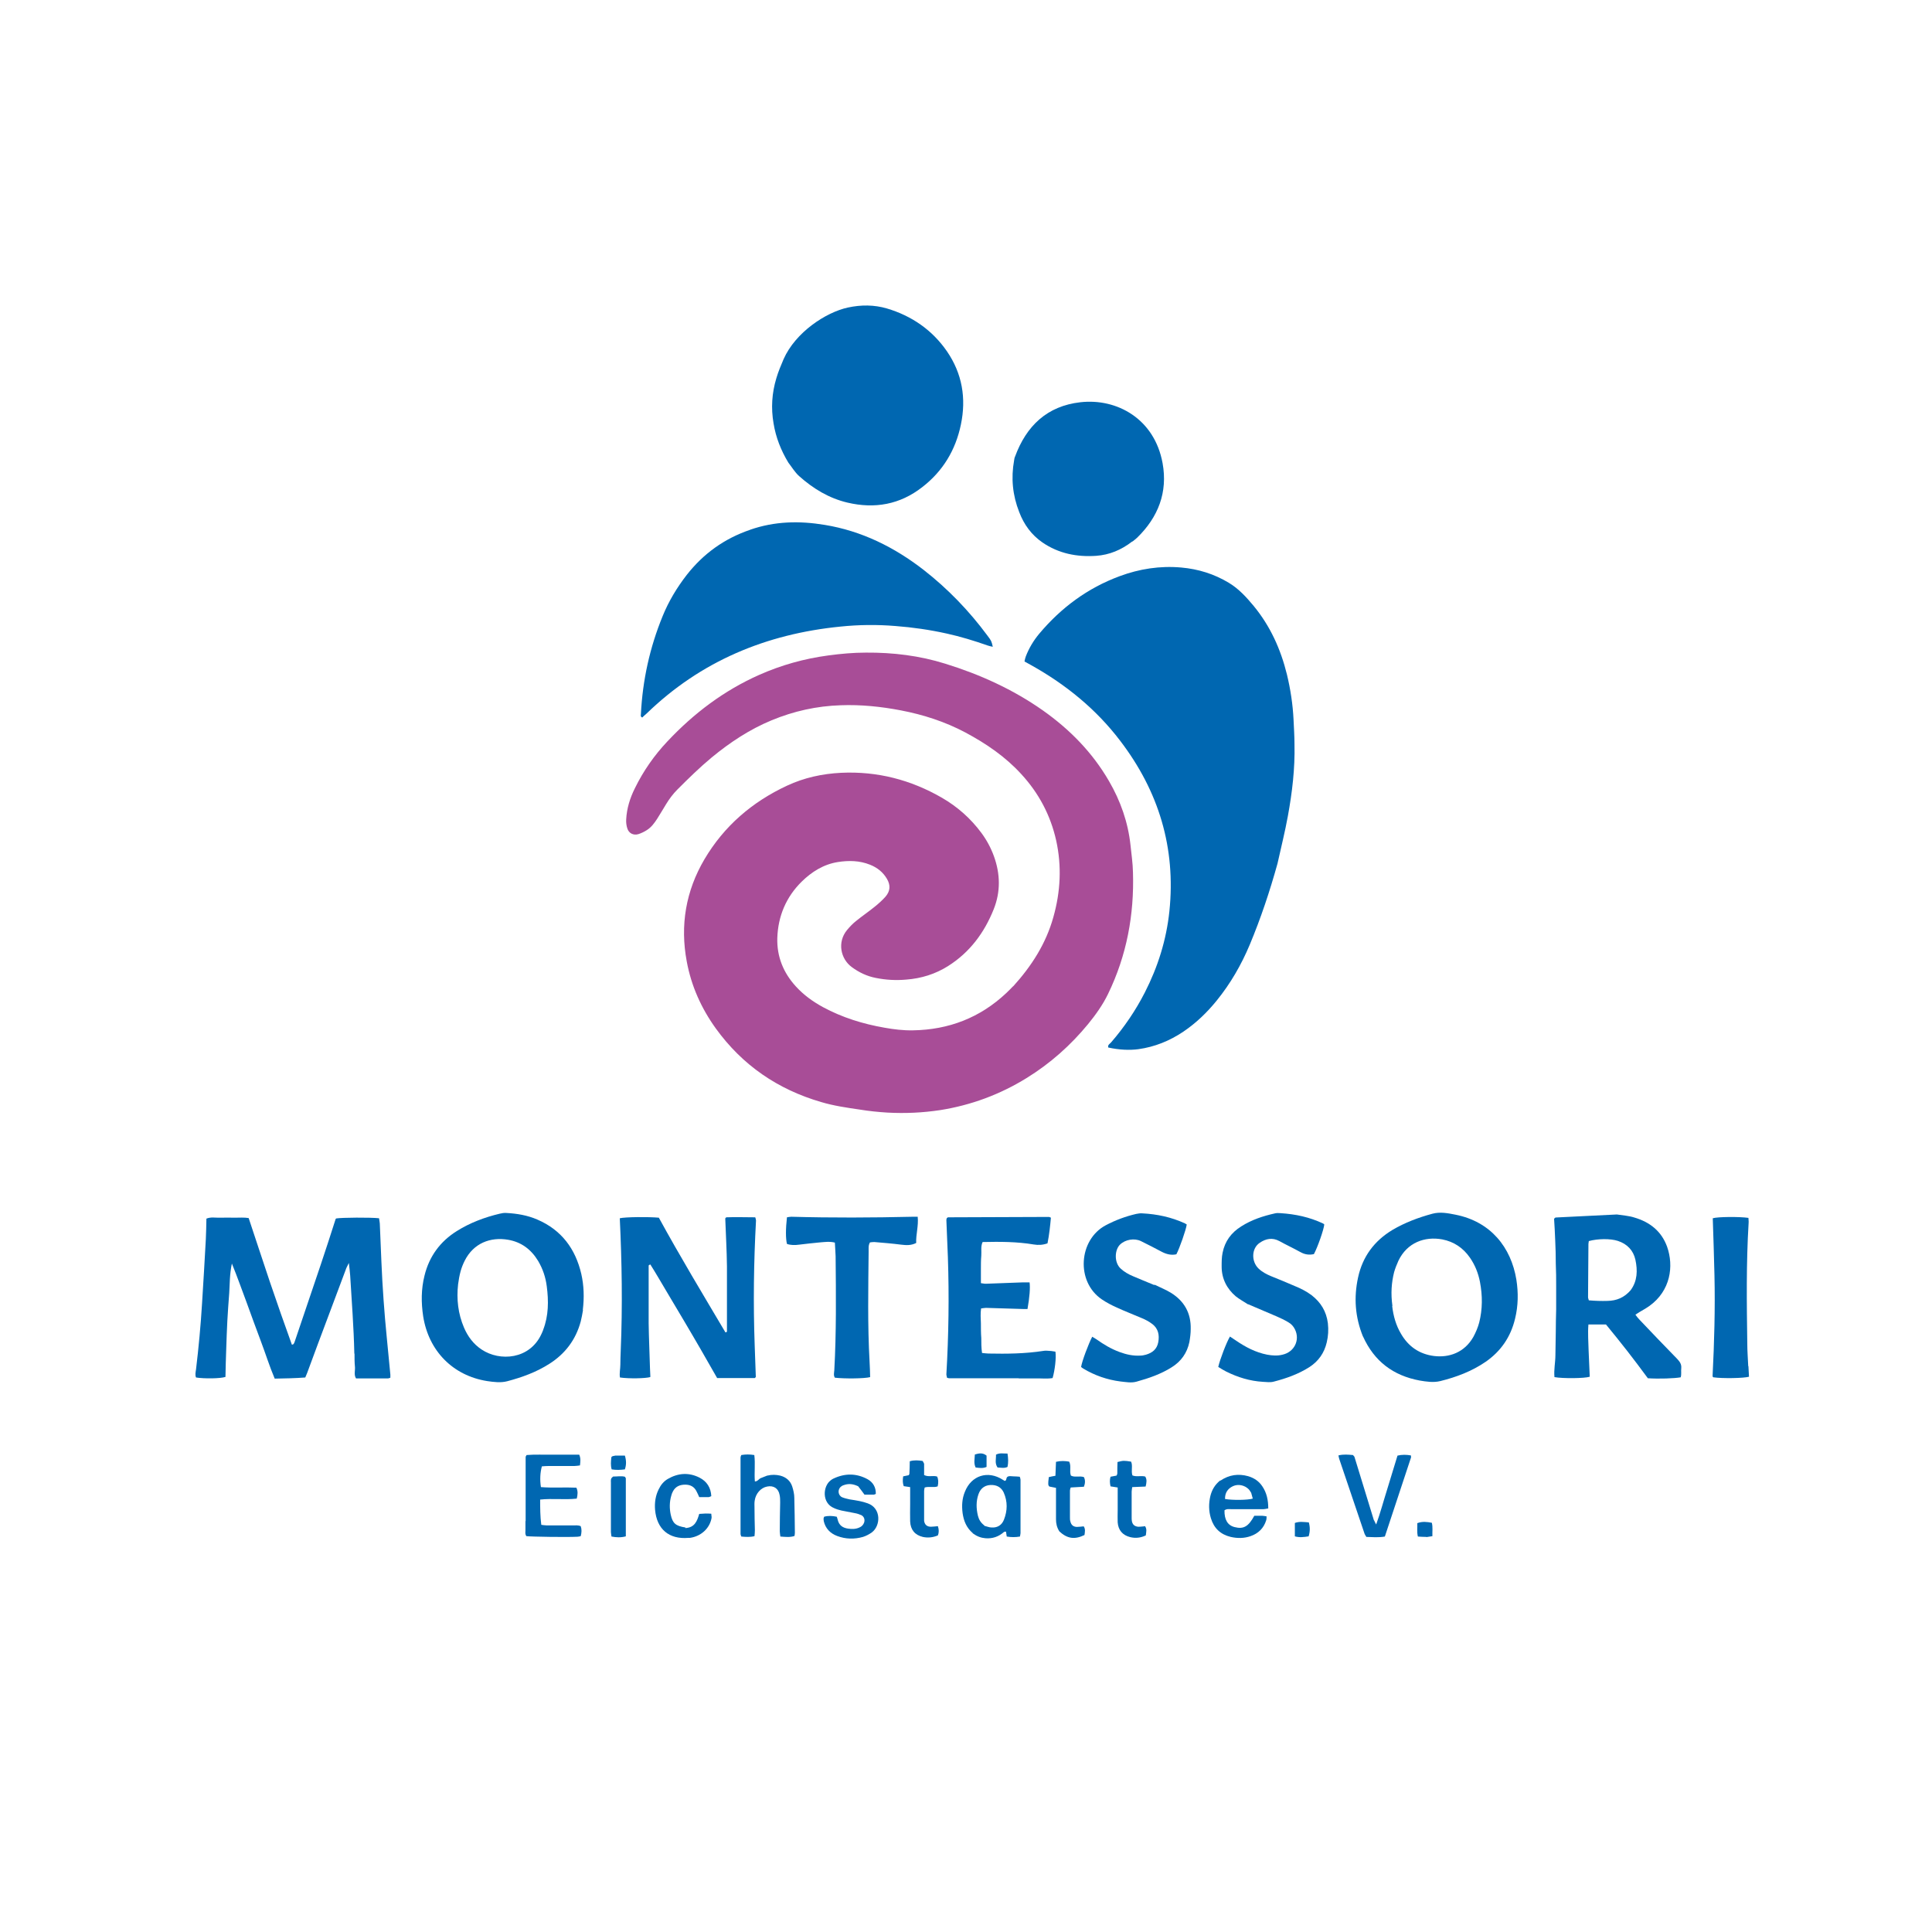<?xml version="1.0" encoding="UTF-8"?> <svg xmlns="http://www.w3.org/2000/svg" id="Layer_1" version="1.1" viewBox="0 0 1024 1024"><!-- Generator: Adobe Illustrator 29.1.0, SVG Export Plug-In . SVG Version: 2.1.0 Build 142) --><defs><style> .st0 { fill: none; } .st1 { fill: #0067b1; } .st2 { fill: #a84d97; } </style></defs><path class="st2" d="M536.9,522.9c9.9-10.9,17.5-22.8,21.4-36.8,3.8-13.4,4.5-27,1.5-40.6-3-13.4-9.2-25.1-18.5-35.2-8.4-9.2-18.5-16.1-29.5-22-10.9-5.8-22.4-9.5-34.4-11.8-10.5-2-21.1-3.1-31.8-2.7-12.7.4-24.9,3.1-36.7,8-11.6,4.8-22,11.7-31.6,19.6-6.4,5.3-12.4,11.2-18.3,17.1-2.3,2.3-4.3,5-6,7.8-1.6,2.6-3.1,5.2-4.7,7.7-1.5,2.3-3.1,4.5-5.5,6-1.4.9-2.9,1.6-4.4,2.1-2.6.8-5.1-.4-5.9-3-.5-1.5-.7-3.2-.6-4.8.3-5.8,2-11.3,4.6-16.5,4.5-9.2,10.3-17.5,17.3-24.9,13.9-14.8,29.9-26.9,48.6-35.2,11.7-5.2,23.9-8.6,36.6-10.3,6.7-.9,13.3-1.5,20-1.5,14.3-.1,28.4,1.6,42.1,5.9,18.4,5.7,35.8,13.6,51.6,24.7,14.3,10.1,26.3,22.3,35.1,37.5,6.1,10.5,10.1,21.8,11.4,34,.5,4.8,1.2,9.5,1.3,14.3.7,22.5-3.3,44.1-13.2,64.5-2.8,5.8-6.6,11.1-10.6,16-9.3,11.3-20.1,20.9-32.6,28.6-14.1,8.7-29.4,14.4-45.9,17-9.3,1.4-18.5,1.8-27.8,1.3-4.9-.3-9.8-.8-14.7-1.6-6.9-1-13.8-2-20.5-4-23-6.7-41.7-19.5-55.8-39-7.7-10.7-13-22.5-15.4-35.5-3.6-19.2-.5-37.4,9.4-54.2,10.4-17.6,25.3-30.4,43.8-39,9-4.2,18.6-6.3,28.6-6.8,19.2-.9,36.9,3.7,53.4,13.2,8.3,4.8,15.3,11,21,18.7,2.8,3.8,5,7.9,6.6,12.3,3.4,9.4,3.6,18.8-.1,28.1-5,12.5-12.7,22.9-24.3,30.2-6.7,4.2-14.1,6.5-22,7.1-5.5.5-10.9.2-16.3-.9-4.6-.9-8.8-2.9-12.6-5.7-6-4.4-7.8-13.2-2.6-19.6,1.5-1.8,3.1-3.5,4.9-4.9,3.2-2.6,6.6-4.9,9.8-7.5,2-1.6,4-3.4,5.7-5.3,2.6-3,2.8-6.1.8-9.5-2.1-3.6-5.2-6-9-7.5-5.5-2.2-11.2-2.3-17-1.4-7.6,1.2-13.9,5.2-19.2,10.4-8.2,8.1-12.5,18.2-12.9,29.8-.3,9.9,3.2,18.5,9.9,25.8,4.1,4.5,9,8,14.3,10.9,10.2,5.5,21.1,8.9,32.6,10.9,5,.9,10,1.5,15.1,1.4,19-.3,35.6-6.7,49.5-19.8,1.2-1.1,2.3-2.3,3.7-3.7Z"></path><path class="st1" d="M677.1,457.7c-4.1,14.8-8.9,29.1-14.7,43-4.5,10.7-10.2,20.6-17.5,29.6-5.1,6.3-10.9,11.9-17.7,16.5-7.3,4.9-15.2,8.1-23.9,9.3-4.5.6-10.1.4-15.9-.9-.4-1.4.8-1.9,1.5-2.7,7-8.1,13-16.9,17.9-26.5,6.9-13.5,11.4-27.8,13-43,3.5-33.7-5.7-63.7-26.1-90.4-12.7-16.7-28.7-29.7-46.9-39.9-1.2-.7-2.4-1.3-3.8-2.1.2-1,.4-1.9.7-2.7,1.7-4.4,4.1-8.4,7.1-12,11.6-13.8,25.6-24.2,42.6-30.5,10.5-3.9,21.4-5.6,32.7-4.6,9,.8,17.4,3.4,25.2,8.1,5.3,3.2,9.3,7.6,13.2,12.3,8.8,10.7,14.3,22.9,17.6,36.3,1.9,7.9,3.1,15.8,3.5,23.9.2,4.4.5,8.8.5,13.1.3,12.8-1.2,25.4-3.5,38-1.5,8.3-3.6,16.6-5.5,25.2Z"></path><path class="st1" d="M397.5,280.8c13.2-4.6,26.3-4.8,39.6-2.6,19.6,3.2,36.9,11.8,52.5,23.9,12.8,10,24,21.6,33.7,34.7,2.2,2.9,2.2,3,2.9,6-1-.2-1.9-.4-2.8-.7-7.1-2.5-14.3-4.7-21.6-6.3-9-2-18-3.3-27.2-4-9.7-.8-19.4-.7-29.1.3-39.4,3.9-74.1,18.3-102.8,46.1-.8.7-1.6,1.4-2.3,2.1-1.1-.5-.7-1.3-.7-1.9.9-17.9,4.7-35.2,11.5-51.8,3.2-7.9,7.6-15.2,12.8-21.9,8.8-11.2,19.8-19.2,33.6-23.9Z"></path><path class="st1" d="M417.9,245.3c-4-6.6-6.7-13.5-7.9-20.9-1.4-8.1-.9-16.1,1.5-24,1-3.4,2.4-6.7,3.8-10,6.3-14.3,22.5-24.9,34.1-27.4,7-1.5,13.9-1.5,20.7.5,13.1,3.9,24,11.4,31.8,22.7,8.1,11.8,10.3,24.9,7.4,38.8-2.8,13.5-9.5,24.7-20.5,33.2-11.8,9.2-25.1,11.6-39.6,8.2-9.8-2.3-18.2-7.4-25.7-14.1-2.2-2-3.8-4.7-5.8-7.3Z"></path><path class="st1" d="M600.1,287c-5.8,4.5-12.1,7.1-19.1,7.6-10.2.7-19.9-1.2-28.5-7.1-5.8-4-9.8-9.5-12.3-16.1-3.5-8.9-4.4-18-2.7-27.4.1-.7.2-1.4.5-2,6-16.3,17-26.8,34.6-28.8,19.3-2.2,39.3,8.7,43.6,32.3,2.8,15.4-2.3,28.6-13.5,39.5-.7.7-1.5,1.2-2.4,2Z"></path><path class="st1" d="M187.8,717.4c-.3-14.1-1.4-27.7-2.2-41.4-.1-1.9-.4-3.8-.7-6.6-.9,1.8-1.4,2.7-1.7,3.7-4.9,13.1-9.8,26.1-14.7,39.2-1.9,5.1-3.8,10.3-5.7,15.4-.3.8-.6,1.5-1,2.4-5.3.4-10.6.5-16.2.6-2.8-6.6-4.9-13.4-7.4-20-2.6-6.8-5-13.6-7.5-20.4-2.5-6.6-4.8-13.3-7.8-20.6-1.2,5.7-1.1,10.7-1.4,15.6-.4,4.9-.7,9.8-1,14.7-.3,5.1-.4,10.1-.6,15.2-.2,4.9-.3,9.8-.4,14.6-2.8.9-11.2,1-15.6.3-.6-1.4-.2-2.9,0-4.3,1.4-11.7,2.5-23.4,3.2-35.1.7-11.3,1.4-22.7,2-34,.2-3.5.2-7.1.3-10.8,2.4-1,4.9-.4,7.3-.5,2.6-.1,5.2,0,7.8,0,2.4,0,4.9-.2,7.3.2,3.8,11.4,7.5,22.7,11.3,34,3.8,11.1,7.6,22.1,11.6,33.1.5-.1.6-.1.7-.2.1,0,.2-.2.3-.3.2-.4.4-.7.5-1.1,4.6-13.6,9.2-27.2,13.8-40.8,2.7-8,5.3-16.1,7.9-24.2,0-.1.2-.2.3-.3,3-.5,18-.6,22.7-.1.1.8.3,1.7.4,2.7.6,13.5,1,27.1,2,40.6.9,13.2,2.4,26.4,3.6,39.6,0,.5,0,1.1,0,1.6-.5.2-.9.4-1.3.4-5.6,0-11.2,0-16.9,0-1.3-2.1-.3-4.3-.6-6.5-.2-2-.2-4.1-.2-6.6Z"></path><path class="st1" d="M329,715.8c1-23.7.6-46.9-.5-70.1,2.9-.7,15.1-.8,20.7-.3,11.2,20.5,23.4,40.7,35.3,60.8.4-.1.5-.1.6-.2,0,0,.2-.2.2-.3,0-11.5,0-23,0-34.5-.1-8.5-.6-17-.9-25.4,0-.1.2-.2.5-.6,4.9-.2,10.1,0,15.4,0,.2.7.4,1.2.4,1.7-1.2,22-1.5,44.1-.7,66.1.2,5.6.4,11.2.6,16.8-.2.2-.4.6-.6.6-6.6,0-13.1,0-19.9,0-2.9-5-5.8-10.1-8.7-15.2-3-5.1-5.9-10.2-8.9-15.2-2.9-4.9-5.9-9.9-8.8-14.8-3-5-5.9-10.1-9-15-.4.2-.6.2-.7.3,0,0-.1.2-.2.3,0,.1,0,.3,0,.4,0,10,0,20,0,30,.1,7.9.5,15.9.7,23.8,0,1.5.2,3,.2,4.5,0,.1,0,.3-.1.4-2.6.7-11.1.9-16,.2-.4-2.2.2-4.5.2-6.8,0-2.3.1-4.7.2-7.4Z"></path><path class="st1" d="M722.4,708.4c-4.2-10.4-4.9-20.7-2.6-31.3,2.4-11.1,8.6-19.4,18.2-25.2,6.6-3.9,13.8-6.6,21.2-8.6,4.1-1.1,8.2-.3,12.2.5,18.8,3.7,29.5,17.4,32.3,34.4,1.1,7,1,13.9-.7,20.8-2.3,9.6-7.5,17.2-15.6,22.8-7.3,5-15.5,8.1-24,10.2-3.7.9-7.4.3-11-.3-13.9-2.6-24-10.1-30-23.4M737.9,692.3c.6,5.2,2,10.2,4.7,14.7,3.9,6.7,9.7,10.7,17.4,11.7,8,1,16.2-1.8,20.9-10.1,1.3-2.4,2.4-5,3.1-7.6,1.8-7.1,1.8-14.3.4-21.6-.9-4.6-2.6-8.9-5.3-12.8-3.6-5.2-8.5-8.5-14.7-9.7-9.3-1.7-18.6,1.7-23.2,11.3-.9,2-1.7,4-2.3,6.1-1.4,5.6-1.8,11.3-.9,17.8Z"></path><path class="st1" d="M309,694.4c-.4,2.2-.7,4.1-1.2,6-2.6,9.7-8.3,17.2-16.7,22.5-6.9,4.4-14.4,7.1-22.3,9.2-3.5.9-7.1.4-10.6-.1-18.2-2.9-31-16-33.9-34.3-1.1-7.3-1.1-14.4.7-21.6,2.5-10.2,8.3-18.1,17.1-23.6,7-4.4,14.7-7.3,22.7-9.2,1.2-.3,2.4-.5,3.6-.4,5.6.3,11.1,1.2,16.4,3.5,12.8,5.5,20.2,15.5,23.3,28.8,1.4,6.2,1.6,12.5.8,19.1M287.9,704.8c2.9-7.5,2.9-15.3,1.9-23-.6-4.8-2.1-9.3-4.6-13.5-3.7-6.1-8.9-10-15.9-11.2-9.4-1.6-18.3,1.8-23,11.1-.9,1.8-1.7,3.8-2.2,5.7-.6,2.2-1,4.5-1.3,6.8-.9,7.9,0,15.6,3.1,22.9,2,4.7,5,8.8,9.4,11.7,9.6,6.4,25.5,5.3,31.7-8.3.2-.5.5-1,.9-2.1Z"></path><path class="st1" d="M857,643.7c3.3.5,6.4.7,9.2,1.6,8.2,2.4,14.4,7.2,17.4,15.5,3.6,10.2,1.9,23.3-9.4,31.4-1.7,1.2-3.5,2.2-5.2,3.2-.7.4-1.3.8-2.2,1.4.8,1.1,1.4,1.9,2.2,2.7,6.6,6.9,13.2,13.9,19.9,20.7,1.4,1.5,2.4,2.8,2.2,5-.2,1.6.2,3.2-.3,4.8-3.2.6-11.6.9-17.4.5-3.5-4.7-7.1-9.6-10.8-14.3-3.7-4.8-7.5-9.4-11.4-14.2h-9.3c-.4,4.7,0,9.3.1,13.9.2,4.6.4,9.3.6,13.8-2.8.9-14.2,1-18.7.2-.4-3.9.5-7.8.5-11.7,0-4.1.2-8.2.2-12.3,0-4,.1-7.9.2-11.9,0-4.1,0-8.2,0-12.3,0-4,0-7.9-.2-11.9,0-4.1-.1-8.2-.3-12.3-.1-3.9-.4-7.9-.6-11.5.4-.4.4-.5.6-.6.1,0,.2-.1.4-.1,10.7-.5,21.3-1.1,32.3-1.6M864.3,683.8c3.6-4.9,3.7-10.5,2.5-16.1-1.1-5-4.4-8.4-9.3-10-4-1.3-10.7-1.2-15.4.1,0,.5-.2,1-.2,1.5,0,9.4-.2,18.9-.2,28.3,0,.5.3,1,.4,1.6,3.4.3,6.7.4,9.9.3,4.7-.1,8.8-1.6,12.4-5.8Z"></path><path class="st1" d="M539.9,730.5c-12.6,0-24.8,0-36.9,0-.3,0-.5-.1-1.1-.3,0-.5-.3-1.1-.3-1.8,1.2-20.6,1.5-41.3.8-62-.2-6.6-.6-13.1-.8-19.7,0-.4.1-.8.2-1,.2-.2.3-.3.4-.4.1,0,.3-.1.4-.1,17.8,0,35.6-.2,53.4-.2.2,0,.5.2,1,.4-.4,4.5-.9,9.1-1.8,13.6-2.5.9-4.9,1-7.3.6-8.9-1.5-18-1.5-27.1-1.3-1.1,2.4-.5,4.9-.7,7.3-.2,2.3-.2,4.6-.2,7,0,2.5,0,4.9,0,7.5,1.1.1,2,.4,2.9.3,6.3-.2,12.6-.5,18.9-.7,1.3,0,2.7,0,4,0,.4,2.8,0,7.9-1.1,14.1-.7,0-1.5,0-2.3,0-6.6-.2-13.1-.4-19.7-.6-.8,0-1.6.2-2.6.3-.4,2.7-.2,5.3-.1,7.9,0,2.6,0,5.2.2,7.8,0,2.6,0,5.1.4,7.9,1.3.1,2.3.3,3.4.3,9.7.2,19.4.1,29.1-1.4,1.1-.2,2.2-.1,3.3,0,1.1,0,2.1.3,3.1.4.5,3.2-.3,9.9-1.5,14-2.9.5-5.9.1-8.9.2-2.9,0-5.7,0-9,0Z"></path><path class="st1" d="M611.9,680.9c3.1,1.5,6.1,2.7,8.7,4.3,7.1,4.4,10.7,10.8,10.5,19.2,0,2.3-.3,4.6-.7,6.9-1.2,5.8-4.4,10.3-9.4,13.4-5.7,3.6-12.1,5.8-18.6,7.6-2.8.8-5.7.2-8.6-.1-7-.9-13.6-3.2-19.6-6.8-.5-.3-.9-.6-1.2-.9.5-3.1,3.9-12.2,5.9-16,.8.5,1.6.9,2.3,1.4,3.8,2.7,7.8,5.1,12.2,6.7,3.5,1.3,7.1,2.1,10.8,1.9,1.1,0,2.2-.2,3.2-.5,3.4-1,5.8-2.9,6.5-6.6.7-3.8,0-7.2-3.1-9.6-1.7-1.3-3.7-2.4-5.7-3.2-4.4-1.9-8.9-3.6-13.2-5.6-2.7-1.2-5.4-2.6-7.9-4.3-13.9-9.4-12.3-31.7,2.1-39.3,5.1-2.7,10.5-4.7,16.1-6,1.1-.2,2.2-.4,3.2-.3,7.9.4,15.4,2,22.6,5.3.4.2.7.4,1,.6-.4,2.9-3.8,12.6-5.5,15.8-2.6.6-5.1,0-7.5-1.2-3.7-2-7.5-3.9-11.3-5.8-3.5-1.7-8.3-.8-11,1.8-2.9,2.7-3.3,9.4.2,12.7,1.9,1.8,4.2,3.1,6.6,4.1,3.6,1.6,7.3,3,11.3,4.7Z"></path><path class="st1" d="M661.4,691.3c-2.3-1.5-4.5-2.7-6.4-4.2-4.8-4.1-7.5-9.4-7.5-15.8,0-2.5,0-5,.5-7.3,1.2-6.1,4.6-10.7,9.9-14,5.5-3.5,11.6-5.5,17.9-6.9.9-.2,1.9-.2,2.9-.1,7.9.5,15.4,2.1,22.6,5.5.2.1.4.3.6.5-.3,2.8-3.5,12-5.5,15.7-2.6.6-5,.2-7.4-1.2-3.6-2-7.3-3.7-10.9-5.7-3.7-2-7.2-1.3-10.4.9-4.4,2.9-4.6,9.9-.6,13.7,1.9,1.8,4.2,3,6.6,4,4.2,1.7,8.4,3.4,12.5,5.2,3.2,1.3,6.2,2.8,9,4.9,4.9,3.8,7.8,8.6,8.6,14.8.4,3.5.2,6.9-.6,10.2-1.3,5.6-4.4,10-9.2,13.1-5.8,3.7-12.3,6-18.9,7.7-1.8.5-3.8.2-5.7.1-6.9-.4-13.4-2.4-19.6-5.5-1.4-.7-2.8-1.6-4.1-2.4.9-4,4.4-13.1,6.2-16.1,1.1.7,2.2,1.5,3.3,2.2,5,3.4,10.3,6.2,16.4,7.4,2.7.5,5.5.7,8.2,0,6.2-1.4,9.3-7.7,6.6-13.3-.8-1.7-2-3-3.6-3.9-2-1.2-4.1-2.2-6.2-3.1-4.9-2.1-9.8-4.2-15-6.4Z"></path><path class="st1" d="M442.9,665.9c-.1-2.7-.3-5-.4-7.3-2.8-.7-5.4-.3-8-.1-3.7.3-7.3.8-11,1.2-2.2.3-4.4.3-6.4-.4-.7-2.9-.7-7.9,0-14.1.7-.1,1.5-.3,2.3-.3,21.5.6,43,.5,64.4,0,.8,0,1.6,0,2.6,0,.5,4.9-1,9.4-.8,13.9-2.8,1.4-5.3,1.2-7.9.9-4.7-.6-9.5-1-14.3-1.4-.8,0-1.6.1-2.3.2-.9,1.5-.7,3.1-.7,4.6-.2,19.6-.6,39.1.5,58.7.2,2.7.2,5.4.3,8.1-3,.8-13.6.9-18.7.3-.8-1.2-.4-2.6-.3-3.9,1.1-20,.9-39.9.7-60.3Z"></path><path class="st1" d="M926.7,724.1c.1,2.1.2,3.9.3,5.6-2.8.8-14.1,1-18.9.3-.1,0-.2-.2-.3-.3,0-.1-.1-.3-.1-.4.9-17.8,1.4-35.5,1-53.3-.2-10.1-.6-20.2-.9-30.3,2.6-.8,14-.9,18.9-.2,0,.9.2,1.8.1,2.7-1.3,21.3-1,42.7-.7,64,0,3.8.3,7.6.5,11.9Z"></path><path class="st1" d="M278.6,806.2c0-11.6,0-22.8,0-34,0-.2.2-.5.5-1,4.6-.4,9.3-.1,14.1-.2,4.6,0,9.3,0,13.8,0,.9,2,.6,3.7.4,5.7-.9.1-1.9.3-2.8.3-4.5,0-9,0-13.5,0-1.3,0-2.7.1-3.9.2-.9,3.4-1.1,7-.5,11,6.2.5,12.5,0,18.8.3.9,1.9.7,3.7.2,5.8-6.5.7-12.9-.2-19.4.5,0,4.5,0,8.9.6,13.4,1,.1,1.9.3,2.9.3,4.6,0,9.3,0,13.9,0,1.3,0,2.7-.2,4.1.4.6,1.7.5,3.4,0,5.3-.6.1-1.2.3-1.7.3-5.7.3-24.2,0-27.1-.3-.9-1.2-.4-2.6-.5-3.9,0-1.2,0-2.5,0-4.1Z"></path><path class="st1" d="M406.7,782.1c2.5-.6,4.6-.5,6.8,0,3.1.8,5.4,2.7,6.4,5.8.6,1.9,1.1,4,1.1,6,.2,6.1.2,12.3.3,18.5,0,.5-.1,1.1-.2,1.7-2.4.8-4.8.5-7.5.3-.1-1-.3-1.9-.3-2.8,0-5.1.1-10.1.2-15.2,0-1.4,0-2.8-.3-4.1-.6-3.4-3.2-5.1-6.6-4.4-3.3.6-6.1,3.7-6.6,7.5-.2,1.2-.1,2.5-.1,3.7,0,4,.1,7.9.2,11.9,0,1.1-.1,2.1-.2,3.2-2.5.6-4.7.4-7,.2-.2-.6-.4-1-.4-1.3,0-13.5,0-27.1,0-40.6,0-.4.2-.8.4-1.3,2.3-.4,4.5-.4,6.9,0,.6,4.7-.1,9.4.3,14,1.5,0,2.1-1.4,3.2-1.8,1-.4,2-.8,3.3-1.3Z"></path><path class="st1" d="M728.3,805.8c.3.8.6,1.2,1.1,2.2,2.3-6.4,3.9-12.5,5.8-18.5,1.9-6,3.6-12,5.5-18,2.5-.6,4.8-.5,7.1-.1,0,.5.2,1,0,1.3-4.6,13.9-9.2,27.8-13.8,41.7-3.4.6-6.5.3-9.8.2-.4-.7-.9-1.3-1.1-2.1-4.4-13.1-8.9-26.2-13.3-39.3-.2-.5-.2-1-.4-1.8,2.7-.7,5.2-.4,7.7-.2.3.4.7.7.8,1,3.4,11.1,6.8,22.2,10.3,33.6Z"></path><path class="st1" d="M646.8,784.8c4.7-3.2,9.6-3.8,14.7-2.4,3.1.9,5.7,2.6,7.5,5.3,2.4,3.5,3.2,7.4,3.2,11.8-1.1.2-2,.4-2.9.4-5.5,0-10.9,0-16.4,0-1.3,0-2.7-.3-3.9.6-.1,5,1.7,8,5.4,8.9,4.7,1.2,7.3-.3,10.4-6,1.3,0,2.8,0,4.3,0,.7,0,1.3.2,2.2.3,0,.8,0,1.5-.2,2.1-1.3,4.2-4.2,7-8.3,8.4-3.4,1.2-7,1.2-10.5.4-5.4-1.3-8.9-4.6-10.5-9.9-1.2-3.9-1.2-7.8-.3-11.7.8-3.3,2.4-6.1,5.3-8.4M663.2,791.3c-.5-.7-.8-1.4-1.4-2-2.1-2.1-5.5-2.9-8.3-1.6-2.8,1.3-4.3,3.6-4.2,6.8,4.1.7,11.9.6,14.7-.2-.2-.8-.4-1.5-.8-2.9Z"></path><path class="st1" d="M515.6,812.6c-3.4-2.9-4.8-6.5-5.4-10.6-.5-3.9-.3-7.7,1.2-11.3,3.4-8.7,12.2-11.5,20.1-6.4.3.2.7.4,1,.6,1.2-.2.6-1.4,1.4-2.1.9-.7,2.1-.3,3.3-.3,1.1,0,2.1.1,3.3.2.2.6.4,1.1.4,1.6,0,9.4,0,18.8,0,28.3,0,.5-.2,1-.3,1.8-2.4.4-4.6.4-7,0-.1-.9-.3-1.7-.4-2.6-.4,0-.8,0-1.1.2-2.8,2.5-6.1,3.6-9.8,3.3-2.4-.2-4.5-1-6.7-2.6M521.7,808.7c1.3.3,2.6.9,3.9.9,3.1.2,5.4-1.3,6.5-4.1,1.9-4.8,2-9.6-.1-14.4-1.1-2.4-3.1-3.8-5.8-4-3.7-.3-6.4,1.4-7.6,4.9-1.3,3.7-1.2,7.5-.3,11.3.5,1.9,1.3,3.6,3.4,5.2Z"></path><path class="st1" d="M454.7,787.7c-2.3-1.1-4.5-1.4-6.7-.8-.8.2-1.6.5-2.2,1-2,1.5-1.7,4.7.6,5.7,1.2.5,2.6.8,3.9,1.1,1.7.3,3.5.5,5.3.9,1.5.3,2.9.7,4.3,1.2,7.3,2.6,6.9,11.9,2.2,15.4-1.4,1-3.1,1.9-4.7,2.4-4.6,1.3-9.2,1.2-13.7-.5-3.7-1.4-6.2-4-7.1-7.9,0-.4-.1-.8-.1-1.2,0-.3.1-.5.3-1.1,2.1-.6,4.3-.5,6.7,0,.2.6.4,1.1.5,1.6.7,3,2.7,4.3,5.5,4.7,2,.3,4.1.3,6-.6,1.2-.5,2-1.3,2.5-2.6.5-1.6,0-3.1-1.4-3.9-1.1-.5-2.3-.9-3.5-1.1-2.4-.5-4.8-.9-7.2-1.4-1.3-.3-2.6-.7-3.9-1.3-6.5-2.7-5.9-11.6-1.7-14.7.4-.3.9-.7,1.4-.9,6.1-2.9,12.2-2.9,18.1.3,2.9,1.6,4.5,4.3,4.4,7.8-.5.2-.8.4-1.2.4-1.6,0-3.3,0-4.8,0-1.1-1.5-2.1-2.9-3.4-4.5Z"></path><path class="st1" d="M363.2,809.9c5-.2,6.3-3.7,7.4-7.5,1.2,0,2.3-.2,3.3-.2.9,0,1.9,0,3.1.1,0,.9.3,1.7.1,2.5-1.1,5.5-5.7,9.5-11.4,10.3-.3,0-.5,0-.8,0-10.3.9-16.8-4.6-17.7-14.9-.3-3.7.2-7.4,1.9-10.8,1.1-2.3,2.6-4.2,4.8-5.5,5.5-3.2,11.2-3.6,16.9-.7,3.9,2,6,5.4,6.2,9.8-.6.2-1,.5-1.4.5-1.6,0-3.3,0-5,0-.5-1.1-.9-2.1-1.4-3-1.2-2.5-3.3-3.6-6-3.6-2.8,0-5.1.9-6.5,3.5-.4.7-.7,1.5-.9,2.3-1,3.4-1,6.8-.3,10.1,1,4.6,2.6,6,7.8,6.8Z"></path><path class="st1" d="M561.5,811.7c-1.4-2.2-1.8-4.3-1.8-6.5,0-4.2,0-8.5,0-12.7,0-1.2,0-2.4,0-3.9-1.3-.3-2.4-.5-3.5-.7-.7-.7-.8-1.1-.3-5,.6-.1,1.2-.3,1.8-.4.5-.1,1-.2,1.7-.3.1-2.5.2-4.9.3-7.4,2.5-.6,4.7-.5,7-.1,1.2,2.4,0,5,.9,7.4,2.1,1.1,4.6,0,6.9.8.8,1.6.7,3.3,0,5.1-2.4.1-4.6.3-7,.4-.2.6-.4,1.1-.4,1.6,0,4.8,0,9.6,0,14.3,0,.7,0,1.4.2,2,.4,1.9,1.5,2.9,3.4,3,1.2,0,2.4-.2,3.7-.3,1,1.5.6,3.1.4,4.6-5.2,2.5-9.1,2-13.4-2Z"></path><path class="st1" d="M489.8,776.1c0,2.1,0,3.9,0,5.7,2.3,1.2,4.7.1,6.9.8q1,2.1.3,5.2c-2.1.8-4.5-.1-6.9.6-.1.5-.3,1.2-.3,1.8,0,4.8,0,9.6,0,14.3,0,.5,0,1.1,0,1.6.3,2,1.5,3.1,3.6,3.1,1.2,0,2.4-.2,3.7-.3.6,1.8.6,3.4,0,4.9-2.6,1.1-5.3,1.4-8,.8-4.2-1-6.5-3.8-6.7-8.2-.1-3,0-6,0-9,0-3,0-6,0-9.2-1.3-.2-2.3-.3-3.4-.5q-.8-2.1-.3-5.2c1-.2,2-.4,2.9-.6.2-.3.4-.5.4-.8.1-2.2.2-4.3.2-6.6,2.3-.7,4.5-.5,6.6-.2.4,0,.6.8,1,1.5Z"></path><path class="st1" d="M592.4,800.4c0-4.2,0-8,0-12-1.4-.2-2.5-.4-3.8-.6-.4-1.8-.5-3.4,0-5.1,1.1-.2,2.1-.4,3.2-.6.2-.4.4-.8.4-1.2,0-2,0-4,.1-6,3.1-.8,3.4-.8,7.2-.2,1,2.2-.1,4.8.7,7.3,2.1.9,4.5,0,6.8.6,1,1.6.7,3.3.2,5.3-2.3.1-4.6.2-7.1.3-.1.9-.3,1.7-.3,2.4,0,4.5,0,9,0,13.5,0,.7,0,1.4.1,2,.3,1.9,1.4,2.9,3.3,3.1.7,0,1.4,0,2-.1.5,0,1.1-.1,1.7-.2,1.1,1.6.6,3.1.4,4.9-2.7,1.3-5.5,1.6-8.3.9-4-1-6.3-3.7-6.6-7.8-.1-2,0-4.1,0-6.5Z"></path><path class="st1" d="M324.9,782.6c2.4,0,4.4-.4,6.3.1.2.4.5.6.5.9,0,2.9,0,5.7,0,8.6,0,7.3,0,14.7,0,22.1-2.6.7-5,.6-7.6.1-.1-.9-.3-1.7-.3-2.4,0-8.7,0-17.5,0-26.2,0-1.1-.3-2.2,1.1-3.1Z"></path><path class="st1" d="M693.6,814.3c-2.6.4-4.9.7-7.3,0v-7.1c2.4-.9,4.8-.5,7.4-.3.7,2.5.7,4.8-.1,7.4Z"></path><path class="st1" d="M756,814.6c-1.7,0-3-.1-4.5-.2-.6-2.5-.2-4.8-.3-7.1,2.7-1,5.1-.7,7.7-.2.6,2.4.2,4.6.3,7.1-1.1.2-2,.3-3.2.5Z"></path><path class="st1" d="M325.9,771.5c2,0,3.6,0,5.3,0,.8,2.6.8,4.9,0,7.3-2.4.3-4.6.4-7,0-.6-2.1-.4-4.1-.2-6.1,0-.8.8-1,1.8-1.1Z"></path><path class="st1" d="M528.8,777.9c-1.7-2.3-.8-4.6-.9-6.9,2-1.1,4-.5,6.1-.6.4,2.6.5,4.8,0,7.1-1.7.8-3.3.4-5.2.3Z"></path><path class="st1" d="M522.9,771.5c0,2.2,0,4,0,6-2.1.9-3.9.5-5.8.3-1.1-2.3-.5-4.5-.4-6.9,2.1-.6,4.1-1.1,6.2.6Z"></path><path class="st0" d="M737.9,692c-.9-6.1-.4-11.8,1-17.5.5-2.1,1.3-4.2,2.3-6.1,4.6-9.6,13.9-13,23.2-11.3,6.2,1.1,11.1,4.5,14.7,9.7,2.7,3.9,4.3,8.2,5.3,12.8,1.4,7.2,1.5,14.4-.4,21.6-.7,2.6-1.7,5.2-3.1,7.6-4.6,8.2-12.9,11.1-20.9,10.1-7.7-1-13.5-5-17.4-11.7-2.7-4.6-4.1-9.5-4.7-15.1Z"></path><path class="st0" d="M287.8,705.1c-.3.8-.6,1.3-.8,1.8-6.3,13.6-22.1,14.7-31.7,8.3-4.4-2.9-7.4-6.9-9.4-11.7-3.1-7.3-3.9-15-3.1-22.9.3-2.3.7-4.6,1.3-6.8.5-2,1.3-3.9,2.2-5.7,4.6-9.2,13.6-12.7,23-11.1,7,1.2,12.2,5.2,15.9,11.2,2.5,4.2,4,8.7,4.6,13.5,1,7.8,1,15.5-2,23.3Z"></path><path class="st0" d="M864.1,684c-3.4,3.9-7.5,5.4-12.2,5.5-3.3,0-6.5,0-9.9-.3-.2-.6-.4-1.1-.4-1.6,0-9.4.1-18.9.2-28.3,0-.5.2-1.1.2-1.5,4.7-1.4,11.4-1.4,15.4-.1,4.9,1.6,8.2,5,9.3,10,1.3,5.6,1.1,11.2-2.7,16.3Z"></path><path class="st0" d="M663.3,791.6c.3,1.1.5,1.8.7,2.6-2.9.8-10.6.9-14.7.2,0-3.2,1.4-5.5,4.2-6.8,2.7-1.3,6.2-.5,8.3,1.6.6.6.9,1.3,1.5,2.3Z"></path><path class="st0" d="M521.5,808.6c-1.8-1.5-2.7-3.1-3.1-5-.9-3.8-1-7.6.3-11.3,1.2-3.5,3.9-5.2,7.6-4.9,2.7.2,4.7,1.5,5.8,4,2.1,4.7,2,9.6.1,14.4-1.1,2.8-3.4,4.3-6.5,4.1-1.3,0-2.6-.6-4.2-1.1Z"></path></svg> 
